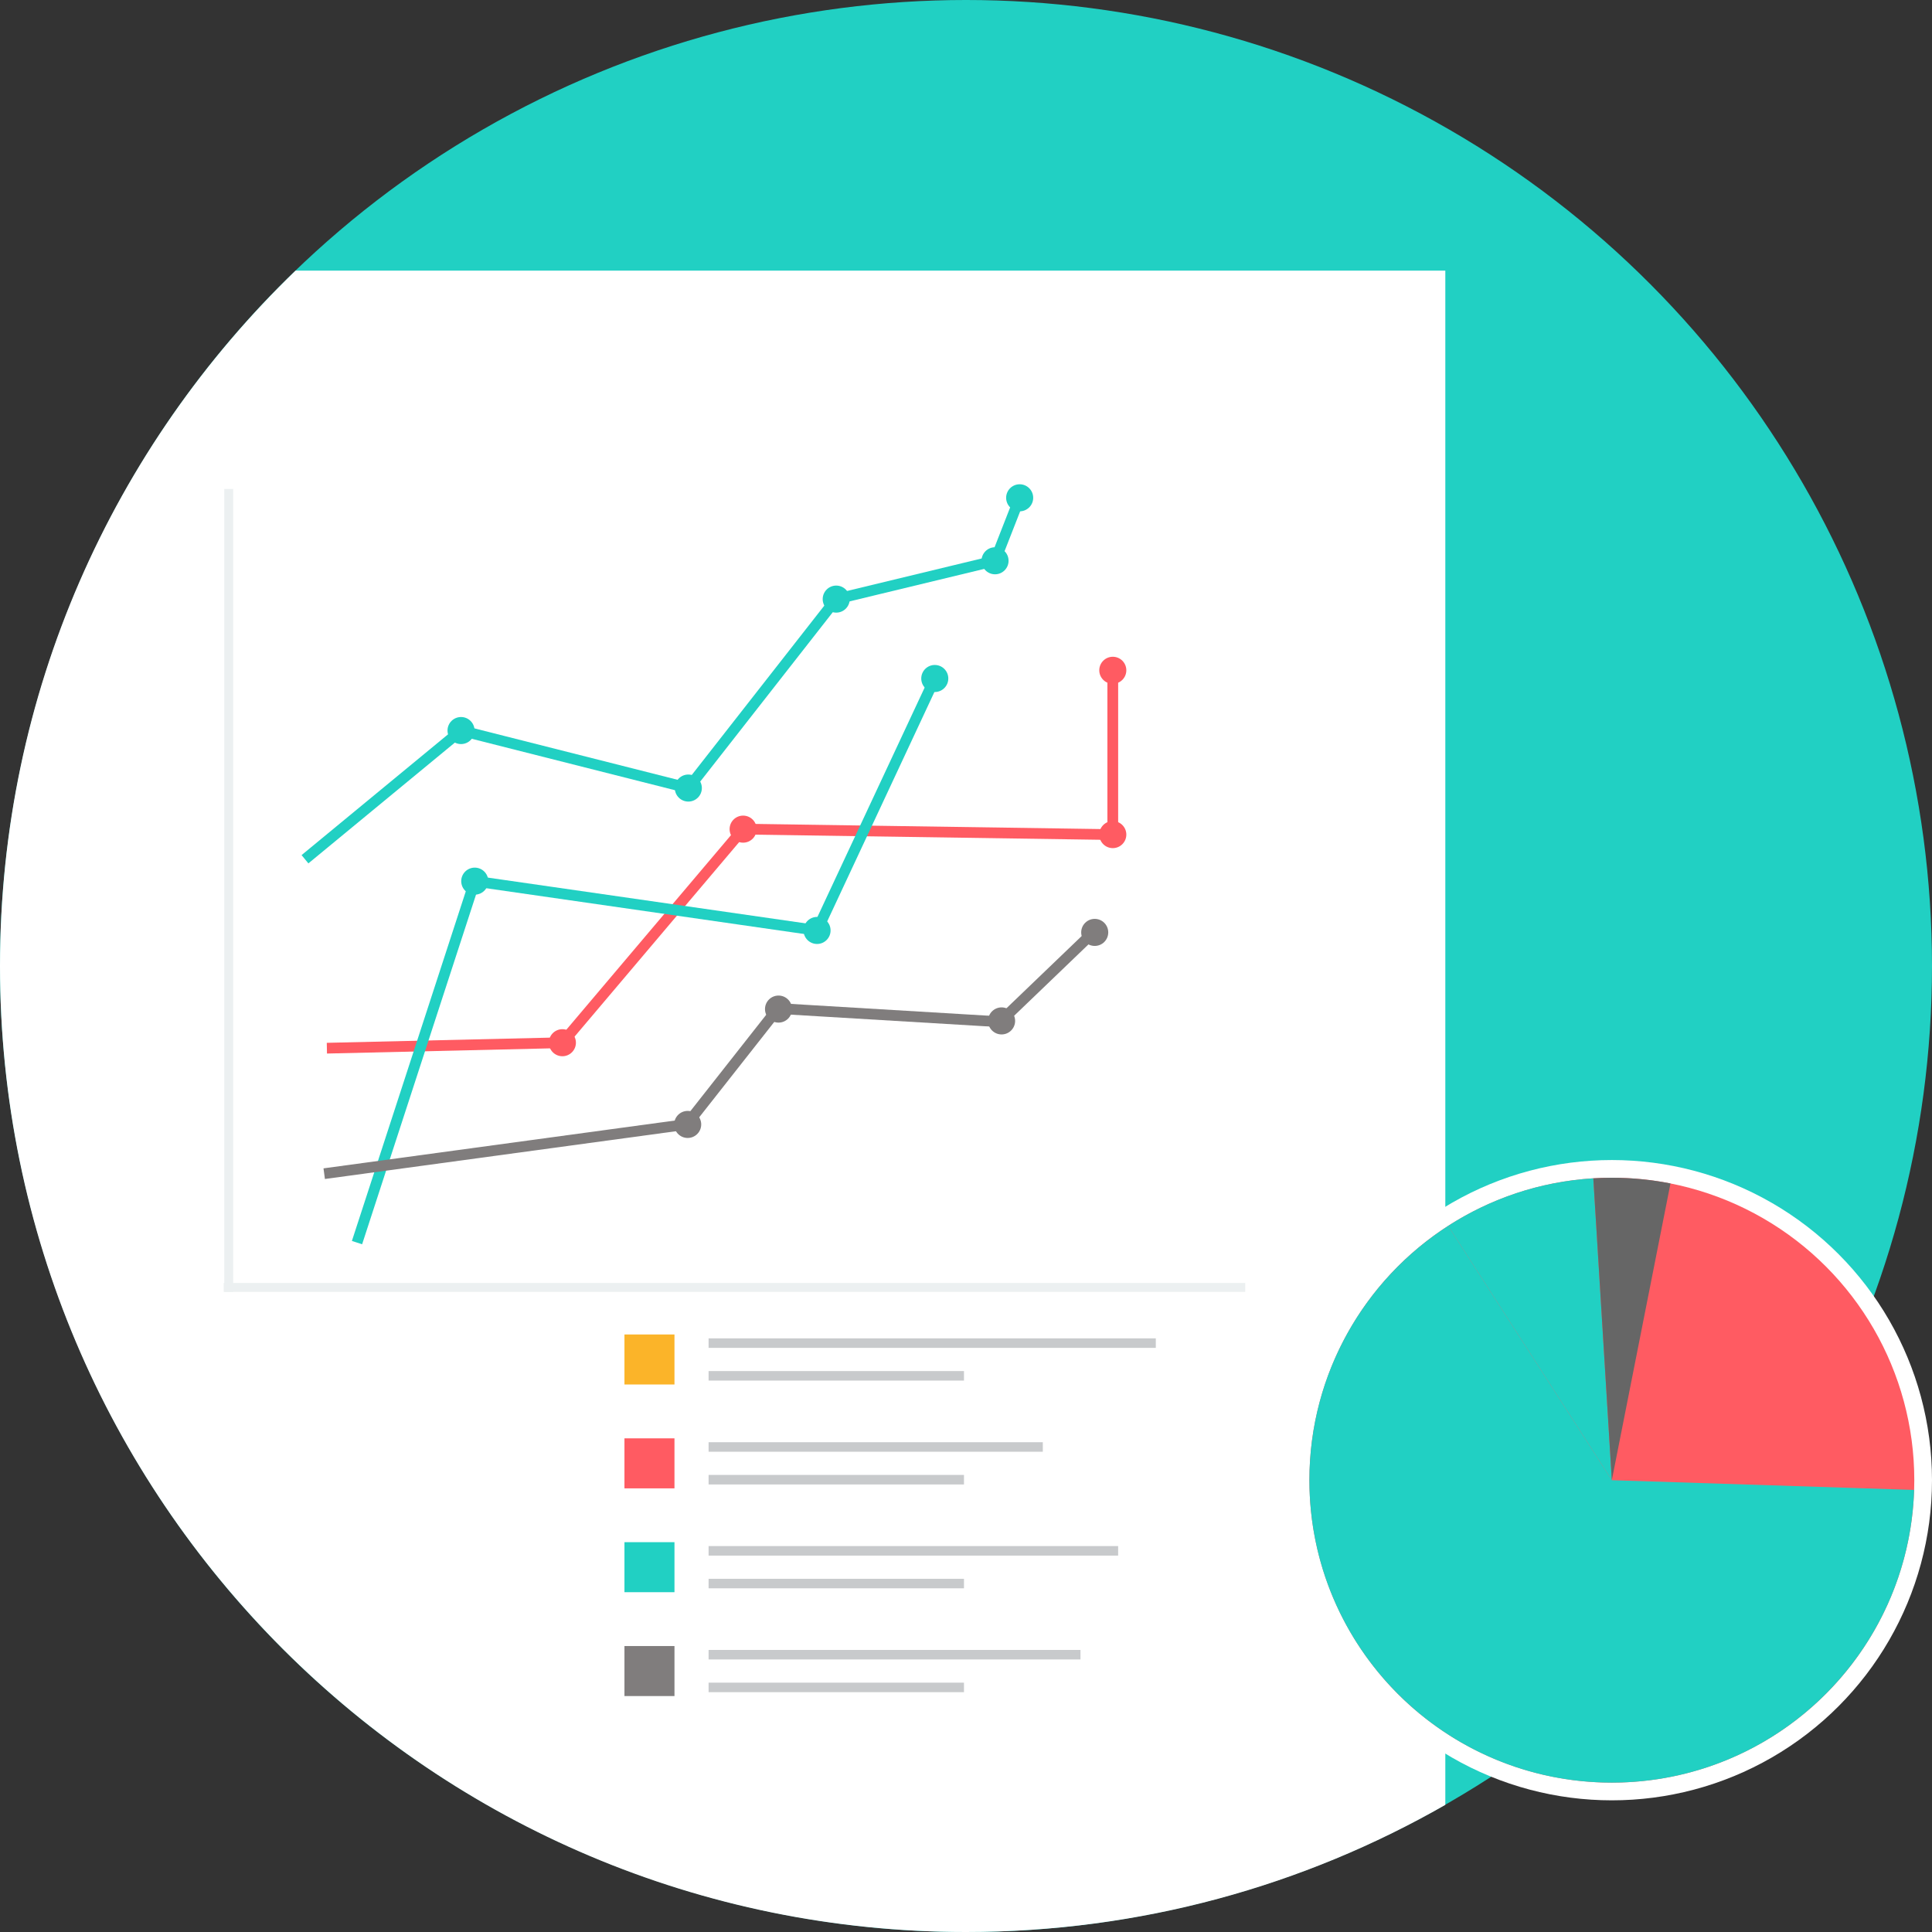 <!DOCTYPE svg PUBLIC "-//W3C//DTD SVG 1.1//EN" "http://www.w3.org/Graphics/SVG/1.1/DTD/svg11.dtd">

<svg version="1.1" id="Layer_1" xmlns="http://www.w3.org/2000/svg" xmlns:xlink="http://www.w3.org/1999/xlink" viewBox="0 0 512 512" xml:space="preserve" width="800px" height="800px" fill="#000000">

<rect x="0" y="0" width="512" height="512" fill="#333333" stroke="none"/>

<g id="SVGRepo_bgCarrier" stroke-width="0"/>

<g id="SVGRepo_tracerCarrier" stroke-linecap="round" stroke-linejoin="round"/>

<g id="SVGRepo_iconCarrier"> <circle style="fill:#21D0C3;" cx="256" cy="256" r="256"/> <g> <path style="fill:#FFFFFF;" d="M78.319,71.721h304.705v406.587C345.591,499.743,302.228,512,256,512C114.614,512,0,397.386,0,256 C0,183.628,30.039,118.282,78.319,71.721z"/> <circle style="fill:#FFFFFF;" cx="427.156" cy="392.264" r="84.844"/> </g> <circle style="fill:#FF5B62;" cx="427.156" cy="392.264" r="80.153"/> <path style="fill:#21D0C3;" d="M383.766,324.862c11.216-7.233,24.354-11.742,38.478-12.595l4.907,79.996L383.766,324.862 L383.766,324.862z"/> <path style="fill:#666666;" d="M427.152,312.113c5.319,0,10.514,0.525,15.545,1.511l-15.545,78.638l-4.907-79.996 C423.869,312.168,425.504,312.113,427.152,312.113z"/> <path style="fill:#21D0C3;" d="M507.255,394.846c-1.365,43.07-36.701,77.567-80.104,77.567c-44.266,0-80.149-35.884-80.149-80.149 c0-28.28,14.647-53.136,36.768-67.402l43.381,67.402L507.255,394.846L507.255,394.846z"/> <path style="fill:#FF5B62;" d="M86.6,276.359l61.761-1.436l47.485-56.117l0.431-0.512l0.672,0.011l96.524,1.43v-42.101h2.852v43.542 v1.441l-1.444-0.021l-97.296-1.441l-47.464,56.092l-0.411,0.486l-0.649,0.015L86.654,279.2L86.6,276.359z"/> <path style="fill:#21D0C3;" d="M93.257,328.864l31.204-95.791l0.371-1.141l1.184,0.172l89.67,12.912l30.757-65.805l2.574,1.204 l-31.202,66.764l-0.448,0.957l-1.041-0.15l-89.528-12.892l-30.834,94.652L93.257,328.864L93.257,328.864z"/> <g> <path style="fill:#21D0C3;" d="M79.92,226.611l41.364-34.107l0.556-0.46l0.692,0.175l59.34,15.015l38.614-49.341l0.305-0.392 l0.481-0.115l41.367-9.986l6.261-16.002l2.654,1.037l-6.53,16.69l-0.269,0.689l-0.723,0.176l-41.61,10.043l-38.881,49.682 l-0.574,0.734l-0.891-0.227l-59.542-15.065l-40.807,33.647L79.92,226.611L79.92,226.611z"/> <circle style="fill:#21D0C3;" cx="270.222" cy="131.922" r="3.585"/> <circle style="fill:#21D0C3;" cx="263.695" cy="148.61" r="3.585"/> <circle style="fill:#21D0C3;" cx="221.607" cy="158.77" r="3.585"/> <circle style="fill:#21D0C3;" cx="182.414" cy="208.842" r="3.585"/> <circle style="fill:#21D0C3;" cx="122.181" cy="193.602" r="3.585"/> </g> <g> <circle style="fill:#21D0C3;" cx="125.814" cy="233.514" r="3.585"/> <circle style="fill:#21D0C3;" cx="216.527" cy="246.578" r="3.585"/> <circle style="fill:#21D0C3;" cx="247.726" cy="179.809" r="3.585"/> </g> <g> <circle style="fill:#FF5B62;" cx="294.904" cy="177.633" r="3.585"/> <circle style="fill:#FF5B62;" cx="294.904" cy="221.178" r="3.585"/> <circle style="fill:#FF5B62;" cx="196.935" cy="219.731" r="3.585"/> <circle style="fill:#FF5B62;" cx="149.039" cy="276.33" r="3.585"/> </g> <path style="fill:#ECF0F1;" d="M59.29,340.003h270.711v2.357H59.29V340.003z"/> <g> <path style="fill:#C8CACC;" d="M187.784,354.676h118.515v2.524H187.784V354.676z M187.784,363.349h67.679v2.522h-67.679V363.349z"/> <path style="fill:#C8CACC;" d="M187.784,382.2h88.573v2.522h-88.573V382.2z M187.784,390.872h67.679v2.524h-67.679V390.872z"/> <path style="fill:#C8CACC;" d="M187.784,409.725h108.534v2.524H187.784V409.725z M187.784,418.398h67.679v2.522h-67.679V418.398z"/> <path style="fill:#C8CACC;" d="M187.784,437.25h98.553v2.522h-98.553V437.25z M187.784,445.922h67.679v2.524h-67.679V445.922z"/> </g> <rect x="165.487" y="353.649" style="fill:#FBB429;" width="13.255" height="13.255"/> <rect x="165.487" y="381.176" style="fill:#FF5B62;" width="13.255" height="13.255"/> <rect x="165.487" y="408.692" style="fill:#21D0C3;" width="13.255" height="13.255"/> <g> <rect x="165.487" y="436.218" style="fill:#807D7D;" width="13.255" height="13.255"/> <path style="fill:#807D7D;" d="M85.73,309.628l95.526-13.003l23.797-30.242l0.458-0.585l0.745,0.045l58.249,3.484l24.707-23.719 l1.972,2.05l-25.157,24.152l-0.45,0.431l-0.619-0.035l-58.125-3.477l-23.692,30.107l-0.354,0.45l-0.575,0.079l-96.103,13.081 L85.73,309.628L85.73,309.628z"/> <circle style="fill:#807D7D;" cx="182.244" cy="297.988" r="3.585"/> <circle style="fill:#807D7D;" cx="206.317" cy="267.418" r="3.585"/> <circle style="fill:#807D7D;" cx="265.432" cy="270.552" r="3.585"/> <circle style="fill:#807D7D;" cx="290.113" cy="247.097" r="3.585"/> </g> <path style="fill:#ECF0F1;" d="M61.795,342.36V129.582h-2.357V342.36H61.795z"/> </g>

</svg>
